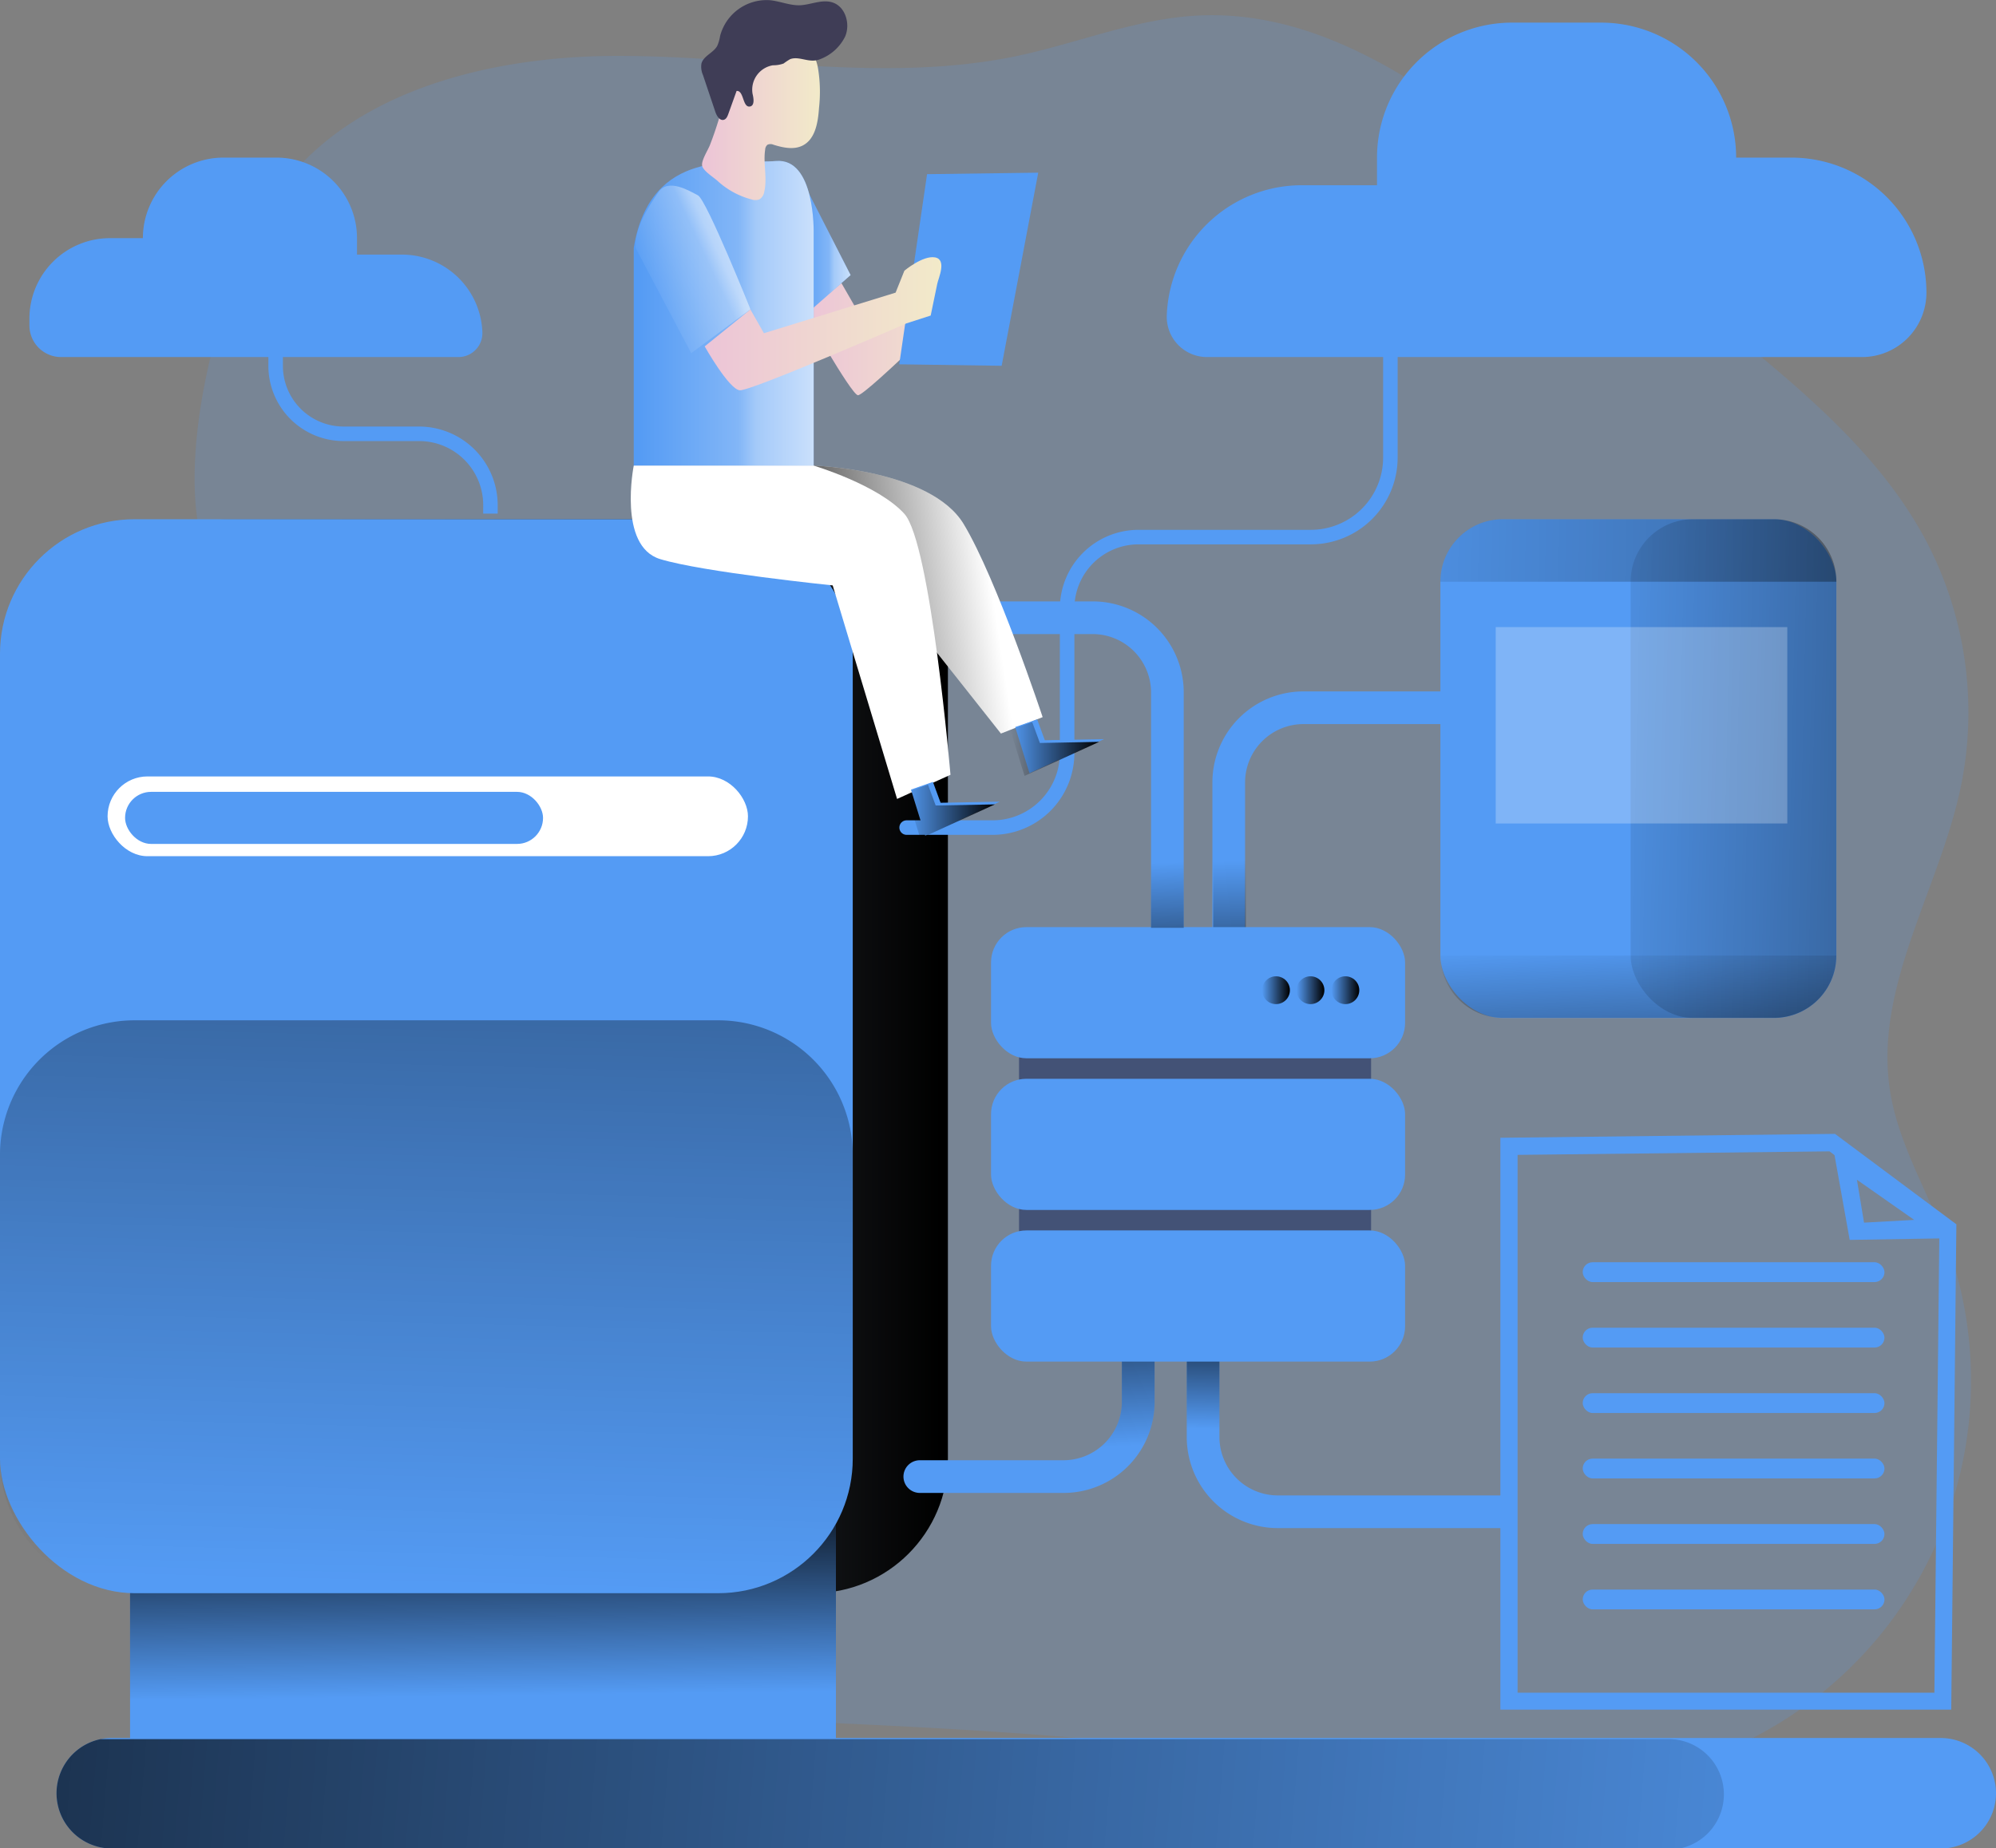 <svg height="474.58" viewBox="0 0 512.42 474.58" width="512.42" xmlns="http://www.w3.org/2000/svg" xmlns:xlink="http://www.w3.org/1999/xlink"><rect x="0" y="0" width="512.42" height="474.58" fill="#808080" stroke="none"/><linearGradient id="a" gradientUnits="userSpaceOnUse" x1="251.22" x2="297.42" y1="89.52" y2="89.52"><stop offset="0" stop-color="#ecc4d7"/><stop offset=".42" stop-color="#efd4d1"/><stop offset="1" stop-color="#f2eac9"/></linearGradient><linearGradient id="b" gradientUnits="userSpaceOnUse" x1="205.14" x2="218.37" y1="62.74" y2="62.74"><stop offset=".02" stop-color="#fff" stop-opacity="0"/><stop offset=".58" stop-color="#fff" stop-opacity=".39"/><stop offset=".68" stop-color="#fff" stop-opacity=".68"/><stop offset="1" stop-color="#fff"/></linearGradient><linearGradient id="c" gradientUnits="userSpaceOnUse" x1="387.53" x2="389.78" y1="225.32" y2="278.28"><stop offset="0" stop-opacity="0"/><stop offset=".99"/></linearGradient><linearGradient id="d" x1="24.43" x2="243.35" xlink:href="#c" y1="271.2" y2="271.2"/><linearGradient id="e" x1="310.41" x2="307.03" xlink:href="#c" y1="378.11" y2="324.03"/><linearGradient id="f" x1="391.31" x2="391.88" xlink:href="#c" y1="372.8" y2="337.03"/><linearGradient id="g" x1="124.3" x2="123.52" xlink:href="#c" y1="435.42" y2="379.17"/><linearGradient id="h" x1="152.44" x2="164.35" xlink:href="#c" y1="412.19" y2="-48.84"/><linearGradient id="i" x1="314.44" x2="316.13" xlink:href="#c" y1="227.93" y2="274.69"/><linearGradient id="j" x1="341.82" x2="348.96" xlink:href="#c" y1="254.25" y2="254.25"/><linearGradient id="k" x1="332.86" x2="340" xlink:href="#c" y1="254.25" y2="254.25"/><linearGradient id="l" x1="324.01" x2="331.16" xlink:href="#c" y1="254.25" y2="254.25"/><linearGradient id="m" x1="396.33" x2="635.31" xlink:href="#c" y1="196.28" y2="201.53"/><linearGradient id="n" x1="375.45" x2="817.78" xlink:href="#c" y1="144.91" y2="154.63"/><linearGradient id="o" x1="465.24" x2="468.91" xlink:href="#c" y1="247.02" y2="321.61"/><linearGradient id="p" gradientUnits="userSpaceOnUse" x1="593.04" x2="-212.93" y1="492.04" y2="426.17"><stop offset="0" stop-opacity="0"/><stop offset=".41" stop-opacity=".41"/><stop offset=".99"/></linearGradient><linearGradient id="q" x1="207.52" x2="253.71" xlink:href="#b" y1="85.8" y2="85.8"/><linearGradient id="r" x1="299.42" x2="230.97" xlink:href="#c" y1="156.03" y2="166.45"/><linearGradient id="s" x1="225.1" x2="255.32" xlink:href="#a" y1="35.18" y2="35.18"/><linearGradient id="t" x1="208.09" x2="238.88" xlink:href="#b" y1="79.76" y2="65.3"/><linearGradient id="u" x1="225.73" x2="286.5" xlink:href="#a" y1="88.51" y2="88.51"/><linearGradient id="v" x1="232.6" x2="255.42" xlink:href="#c" y1="208.37" y2="208.37"/><linearGradient id="w" x1="259.36" x2="282.17" xlink:href="#c" y1="192.31" y2="192.31"/><path d="m113.42 58.92c17.58-29.43 55.78-39.21 90.06-39.2s69 7.06 102.53 0c15.47-3.28 30.4-9.52 46.18-10.35 33.52-1.77 62.9 20.66 88.88 41.89l47.52 38.85c19.25 15.74 39 32.08 50.67 54.05a94.73 94.73 0 0 1 9 63c-5.48 26.52-22.45 51.63-18.21 78.38 2.13 13.44 9.47 25.4 14.24 38.15a103.18 103.18 0 0 1 -62 133.35c-35.84 12.76-75.23 4.92-112.92-.24-71.81-9.84-144.57-9.38-216.92-13.61-12.55-.73-25.9-1.91-35.83-9.62-14.29-11.1-16.51-31.53-16.92-49.63-1.09-47.7 2.36-95.4 7.12-142.88 3.5-34.86 1.43-61.56-9.51-94.31-7.65-22.93 3.31-66.41 16.11-87.83z" fill="#549bf4" opacity=".18" transform="translate(-44.82 -5.37)"/><path d="m260.8 78 4.2 7.3 29.43-13.1 3 4.65s-30.56 30.42-32.39 30-13.81-21.68-13.81-21.68z" fill="url(#a)" transform="translate(-44.82 -5.37)"/><path d="m205.14 44.72 13.23 25.91-11.54 10.14z" fill="#549bf4"/><path d="m205.14 44.72 13.23 25.91-11.54 10.14z" fill="url(#b)" opacity=".69"/><path d="m230.86 93.54 7.14-48.82 28.54-.38-9.39 49.58z" fill="#549bf4"/><path d="m356.07 266.71h8.39v-60.42a15 15 0 0 1 15-15h39.15v-8.39h-39.19a23.37 23.37 0 0 0 -23.35 23.35z" fill="#549bf4" transform="translate(-44.82 -5.37)"/><path d="m356.26 266.71h8.39v-60.42a15 15 0 0 1 15-15h39.16v-8.39h-39.21a23.37 23.37 0 0 0 -23.34 23.35z" fill="url(#c)" transform="translate(-44.82 -5.37)"/><rect fill="url(#d)" height="275.75" rx="34.55" width="218.92" x="24.43" y="133.32"/><path d="m276.76 384.5a4.2 4.2 0 0 1 4.19-4.19h36.93a15 15 0 0 0 14.95-15v-39.11h8.4v39.15a23.35 23.35 0 0 1 -23.35 23.35h-36.88a4.2 4.2 0 0 1 -4.24-4.2z" fill="#549bf4" transform="translate(-44.82 -5.37)"/><path d="m433.3 397.73v-8.39h-60.42a15 15 0 0 1 -15-15v-39.11h-8.39v39.15a23.37 23.37 0 0 0 23.35 23.35z" fill="#549bf4" transform="translate(-44.82 -5.37)"/><path d="m276.76 384.5a4.2 4.2 0 0 1 4.19-4.19h36.93a15 15 0 0 0 14.95-15v-39.11h8.4v39.15a23.35 23.35 0 0 1 -23.35 23.35h-36.88a4.2 4.2 0 0 1 -4.24-4.2z" fill="url(#e)" transform="translate(-44.82 -5.37)"/><path d="m433.3 397.73v-8.39h-60.42a15 15 0 0 1 -15-15v-39.11h-8.39v39.15a23.37 23.37 0 0 0 23.35 23.35z" fill="url(#f)" transform="translate(-44.82 -5.37)"/><path d="m557.24 465.78a14.19 14.19 0 0 1 -14.19 14.22h-469.57a14.19 14.19 0 0 1 -2.81-28.09 14.47 14.47 0 0 1 2.81-.28h469.57a14.19 14.19 0 0 1 14.19 14.15z" fill="#549bf4" transform="translate(-44.82 -5.37)"/><path d="m33.39 391.07h181.21v61.45h-181.21z" fill="#549bf4"/><path d="m33.39 391.07h181.21v45.05h-181.21z" fill="url(#g)"/><rect fill="#549bf4" height="275.76" rx="34.55" width="218.92" y="133.32"/><path d="m263.74 301.93v78a34.56 34.56 0 0 1 -34.55 34.55h-149.82a34.56 34.56 0 0 1 -34.55-34.58v-78a34.55 34.55 0 0 1 34.55-34.55h149.82a34.55 34.55 0 0 1 34.55 34.58z" fill="url(#h)" transform="translate(-44.82 -5.37)"/><path d="m261.61 250.15h90.38v85.25h-90.38z" fill="#435276"/><rect fill="#549bf4" height="33.68" rx="9.08" width="106.3" x="254.42" y="238.05"/><rect fill="#549bf4" height="33.68" rx="9.08" width="106.3" x="254.42" y="276.99"/><rect fill="#549bf4" height="33.68" rx="9.08" width="106.3" x="254.42" y="315.93"/><path d="m348.71 243.6h-8.39v-60.42a15 15 0 0 0 -15-15h-44.89a4.2 4.2 0 0 1 -4.2-4.2 4.2 4.2 0 0 1 4.2-4.19h44.93a23.34 23.34 0 0 1 23.35 23.35z" fill="#549bf4" transform="translate(-44.82 -5.37)"/><path d="m348.71 243.6h-8.39v-60.42a15 15 0 0 0 -15-15h-44.89a4.2 4.2 0 0 1 -4.2-4.2 4.2 4.2 0 0 1 4.2-4.19h44.93a23.34 23.34 0 0 1 23.35 23.35z" fill="url(#i)" transform="translate(-44.82 -5.37)"/><circle cx="345.39" cy="254.25" fill="url(#j)" r="3.57"/><circle cx="336.43" cy="254.25" fill="url(#k)" r="3.57"/><circle cx="327.58" cy="254.25" fill="url(#l)" r="3.57"/><path d="m354.69 97.05h168.14a16.54 16.54 0 0 0 16.55-16.54 34.67 34.67 0 0 0 -34.67-34.67h-14.18a34.66 34.66 0 0 0 -34.66-34.66h-22.87a34.66 34.66 0 0 0 -34.67 34.66v7.09h-19.33a34.67 34.67 0 0 0 -34.64 33.43 10.32 10.32 0 0 0 10.33 10.69z" fill="#549bf4" transform="translate(-44.82 -5.37)"/><path d="m162.51 97.05h-102a8.13 8.13 0 0 1 -8.14-8.13v-1.73a20.67 20.67 0 0 1 20.63-20.67h8.5a20.68 20.68 0 0 1 20.67-20.68h13.63a20.67 20.67 0 0 1 20.67 20.68v4.22h11.53a20.68 20.68 0 0 1 20.66 19.94 6.15 6.15 0 0 1 -6.15 6.37z" fill="#549bf4" transform="translate(-44.82 -5.37)"/><rect fill="#fff" height="20.48" rx="10.24" width="164.4" x="27.62" y="199.36"/><rect fill="#549bf4" height="13.37" rx="6.68" width="107.3" x="32.11" y="203.32"/><rect fill="#549bf4" height="128.06" rx="16.04" width="101.66" x="369.78" y="133.32"/><rect fill="url(#m)" height="128.06" rx="16.04" width="52.81" x="418.62" y="133.32"/><path d="m516.26 154.74h-101.66a16 16 0 0 1 16-16.05h69.57a16 16 0 0 1 16.09 16.05z" fill="url(#n)" transform="translate(-44.82 -5.37)"/><path d="m516.26 250.71a16 16 0 0 1 -16.05 16h-69.57a16 16 0 0 1 -16-16z" fill="url(#o)" transform="translate(-44.82 -5.37)"/><path d="m545.75 444.34h-115.75v-146.83l85.91-1 31.16 23.22zm-111.33-4.34h107l1.28-118-28.2-21-80.08.9z" fill="#549bf4" transform="translate(-44.82 -5.37)"/><path d="m545.94 323.3-26.26.43-4.59-25.64zm-22.58-4 12.87-.71-14.69-10.3z" fill="#549bf4" transform="translate(-44.82 -5.37)"/><rect fill="#549bf4" height="5.09" rx="2.54" width="77.47" x="406.32" y="324.1"/><rect fill="#549bf4" height="5.09" rx="2.54" width="77.47" x="406.32" y="340.91"/><rect fill="#549bf4" height="5.09" rx="2.54" width="77.47" x="406.32" y="357.72"/><rect fill="#549bf4" height="5.09" rx="2.54" width="77.47" x="406.32" y="374.52"/><rect fill="#549bf4" height="5.09" rx="2.54" width="77.47" x="406.32" y="391.33"/><rect fill="#549bf4" height="5.09" rx="2.54" width="77.47" x="406.32" y="408.14"/><path d="m299.65 219.73h-22.08a1.87 1.87 0 0 1 -1.86-1.87 1.86 1.86 0 0 1 1.86-1.86h22.08a17.27 17.27 0 0 0 17.26-17.27v-37.11a20.21 20.21 0 0 1 20.21-20.21h44.23a18.56 18.56 0 0 0 18.55-18.55v-30h3.73v30a22.29 22.29 0 0 1 -22.28 22.28h-44.23a16.48 16.48 0 0 0 -16.48 16.48v37.11a21 21 0 0 1 -20.99 21z" fill="#549bf4" transform="translate(-44.82 -5.37)"/><path d="m168.86 137.24h3.73v-2.18a20.2 20.2 0 0 0 -20.17-20.17h-19.42a15.58 15.58 0 0 1 -15.55-15.56v-3.06h-3.73v3.06a19.31 19.31 0 0 0 19.28 19.29h19.43a16.45 16.45 0 0 1 16.44 16.44z" fill="#549bf4" transform="translate(-44.82 -5.37)"/><path d="m383.99 161.02h74.85v50.42h-74.85z" fill="#fff" opacity=".25"/><g transform="translate(-44.82 -5.37)"><path d="m487.38 466.06a14.19 14.19 0 0 1 -11.32 13.94h-402.58a14.19 14.19 0 0 1 -2.81-28.09h402.53a14.18 14.18 0 0 1 14.18 14.15z" fill="url(#p)"/><path d="m207.52 69v56h46.19v-59.8s.47-19.34-9.67-18.49-32.21-3.71-36.52 22.29z" fill="#549bf4"/><path d="m207.52 69v56h46.19v-59.8s.47-19.34-9.67-18.49-32.21-3.71-36.52 22.29z" fill="url(#q)" opacity=".69"/><path d="m253.71 124.92s30 .94 38.5 15 20.28 49.58 20.28 49.58l-10.71 4.22-19.15-24.22z" fill="#fff"/><path d="m253.71 124.92s30 .94 38.5 15 20.28 49.58 20.28 49.58l-10.71 4.22-19.15-24.22z" fill="url(#r)"/><path d="m207.52 124.92s-4.14 20.66 6.76 24 44.31 6.76 44.31 6.76l16.53 54.83 13.71-6.2s-5.07-59.53-11.83-67-23.29-12.39-23.29-12.39z" fill="#fff"/><path d="m231 29.8a34.18 34.18 0 0 1 2.5-8.3 14.81 14.81 0 0 1 12.34-7.84 6.74 6.74 0 0 1 1.85.13 6.18 6.18 0 0 1 1.84.81 12.79 12.79 0 0 1 5.3 8.35 37.24 37.24 0 0 1 .25 10.12c-.25 3.68-.92 8-4.2 9.67-2.28 1.15-5 .56-7.47-.2a1.87 1.87 0 0 0 -1.57 0 1.73 1.73 0 0 0 -.58 1.21c-.56 3.58.59 7.3-.23 10.82a2.79 2.79 0 0 1 -1.27 2 3 3 0 0 1 -2 0 20.48 20.48 0 0 1 -8.66-4.69c-1-.93-3.63-2.54-4-3.86s1.52-4.17 2-5.47a92.64 92.64 0 0 0 3.9-12.75z" fill="url(#s)"/><path d="m208 69.05 14.27 27 15.21-11.26s-11.28-28.13-13.48-29.26-7.61-4.5-10.14-.84-6.34 9.57-5.86 14.36z" fill="url(#t)" opacity=".69"/><path d="m225.73 94.31s6.2 11 9 11.27 42.82-17.19 42.82-17.19l6.2-2s1.41-6.76 1.69-8.17 2.53-6.19-.57-6.76-7.87 3.41-7.87 3.41l-2.26 5.64-33.8 10.42-3.47-6.1z" fill="url(#u)"/><path d="m261.77 14.79c1.41-3.22.13-7.71-3.22-8.79-2.76-.9-5.69.67-8.59.73-2.47 0-4.83-1-7.28-1.29a12.34 12.34 0 0 0 -13 9.19 9.82 9.82 0 0 1 -.73 2.53c-1 1.81-3.56 2.56-4.06 4.57a5.26 5.26 0 0 0 .4 2.91l3.18 9.47c.36 1.06 1.17 2.36 2.23 2 .59-.2.87-.86 1.09-1.46l2.13-5.93c1.92-.17 1.5 4.3 3.41 4 1.24-.2 1-2 .69-3.26a6.35 6.35 0 0 1 5.23-7.33 7.75 7.75 0 0 0 2.73-.45 17 17 0 0 1 1.69-1.12c2.35-.88 4.84 1.09 7.52.07a11.82 11.82 0 0 0 6.58-5.84z" fill="#3f3d56"/></g><path d="m239.5 200.76 1.97 5.36 15.21-.28-19.15 8.73-3.66-11.83z" fill="#549bf4"/><path d="m238.23 201.47 1.98 5.35 15.2-.28-19.15 8.73-3.66-11.83z" fill="url(#v)"/><path d="m266.26 184.71 1.97 5.35 15.21-.28-19.15 8.73-3.66-11.83z" fill="#549bf4"/><path d="m264.99 185.41 1.97 5.36 15.22-.29-19.16 8.74-3.66-11.84z" fill="url(#w)"/></svg>